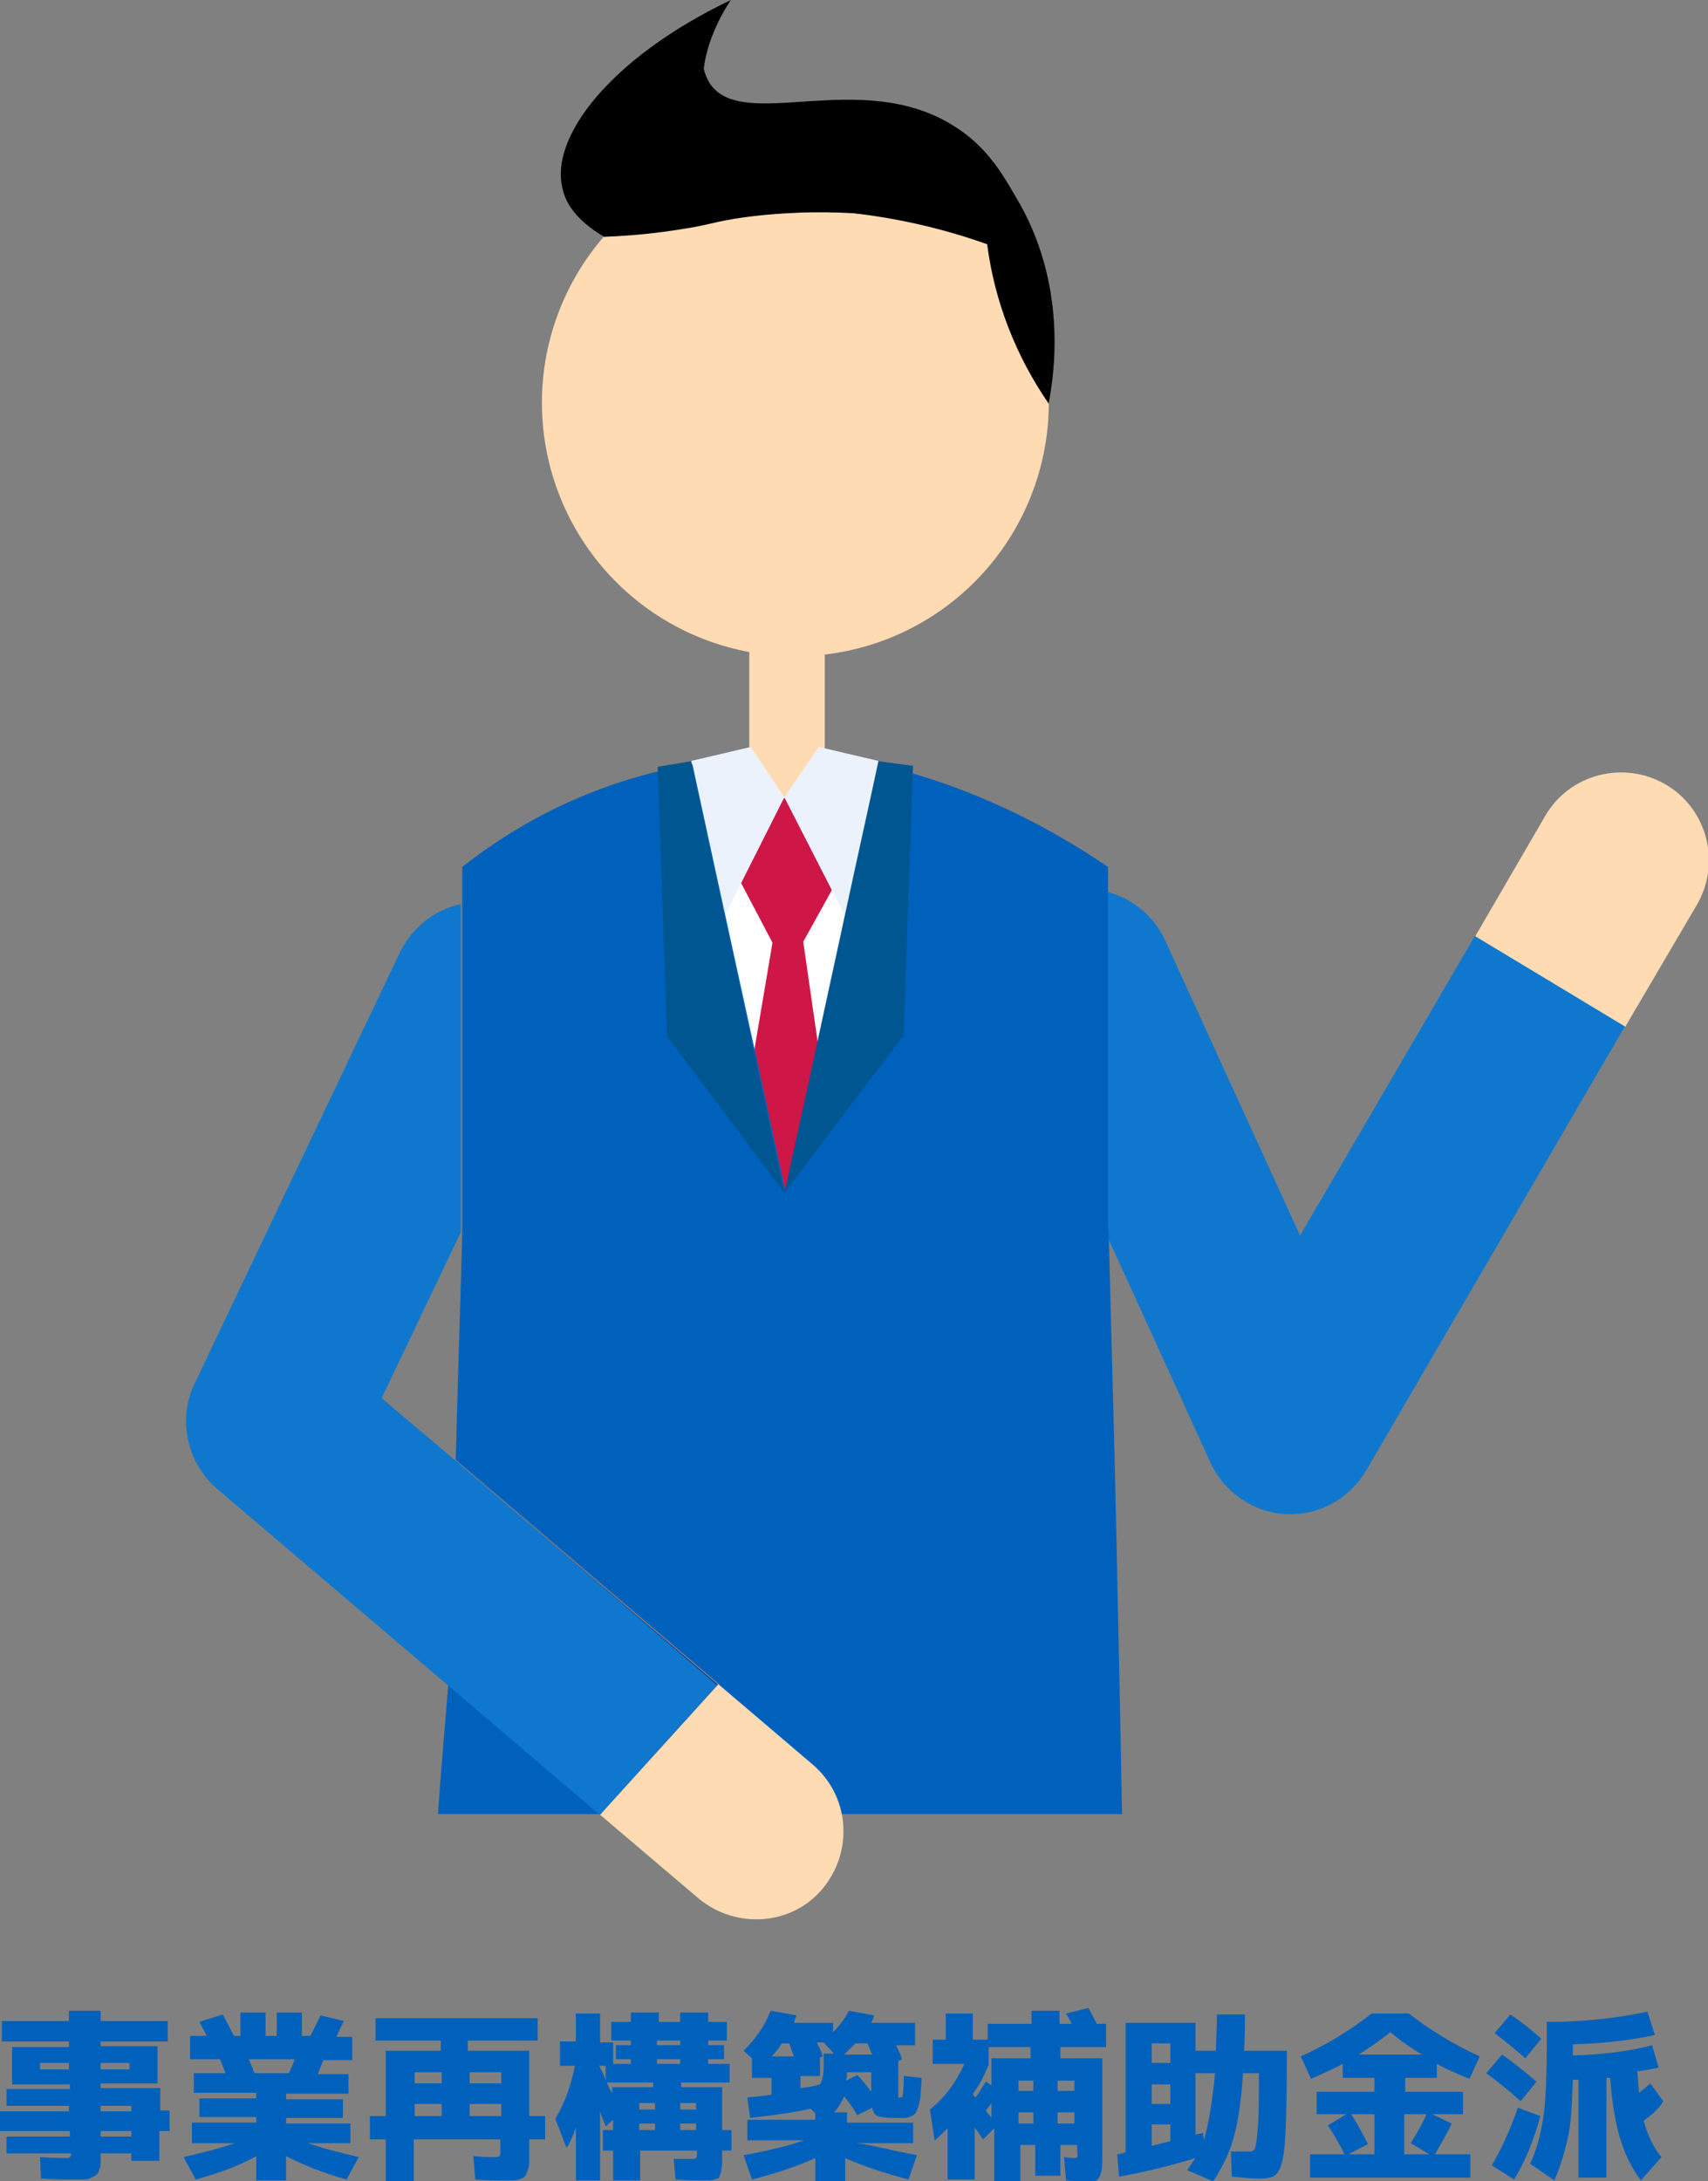 <?xml version="1.0" encoding="utf-8"?>
<!-- Generator: Adobe Illustrator 26.5.0, SVG Export Plug-In . SVG Version: 6.00 Build 0)  -->
<svg version="1.1" id="レイヤー_1" xmlns="http://www.w3.org/2000/svg" xmlns:xlink="http://www.w3.org/1999/xlink" x="0px"
	 y="0px" viewBox="0 0 183.3 234" style="enable-background:new 0 0 183.3 234;" xml:space="preserve">
<rect x="0" y="0" width="183.3" height="234" fill="#808080" stroke="none"/>
<style type="text/css">
	.st0{enable-background:new    ;}
	.st1{fill:#0061BC;}
	.st2{fill:#FFDBB3;}
	.st3{fill:#FFFFFF;}
	.st4{fill:#CE1747;}
	.st5{fill:#EBF2FC;}
	.st6{fill:#0F78CE;}
	.st7{fill:#002EA1;}
	.st8{fill:#005691;}
</style>
<g>
	<g class="st0">
		<path class="st1" d="M18.2,226.5v2.1h-1.1v3.2h-3V231h-3.3c0,0.5,0,0.9,0,1.1c0,0.3-0.1,0.5-0.2,0.8s-0.2,0.4-0.4,0.5
			s-0.4,0.2-0.6,0.3s-0.6,0.1-0.9,0.1c-0.3,0-0.8,0-1.3,0c-0.6,0-1.6,0-3-0.1l-0.1-2.3c1.4,0.1,2.3,0.1,2.7,0.1c0.3,0,0.4,0,0.5-0.1
			c0.1,0,0.1-0.2,0.1-0.4V231H0.7v-1.8h6.8v-0.6H0v-2.1h7.4v-0.6H0.7v-1.8h6.8v-0.5H4.3h-3v-4h6.1V219H0.2v-2.2h7.2v-1.1h3.4v1.1H18
			v2.2h-7.2v0.5h6.1v4h-6.1v0.5h6.4v2.4H18.2z M4.3,222h3.1v-0.7H4.3V222z M10.8,222h3.1v-0.7h-3.1V222z M10.8,226.5h3.3v-0.6h-3.3
			V226.5z M10.8,229.2h3.3v-0.6h-3.3V229.2z"/>
		<path class="st1" d="M37.6,227.7v2.2H33c1.5,0.5,3.3,1,5.5,1.5l-1.3,2.4c-2.6-0.7-4.7-1.6-6.5-2.5v2.6h-3.2v-2.6
			c-1.8,1-3.9,1.8-6.5,2.5l-1.3-2.4c2.2-0.5,4.1-1,5.5-1.5h-4.6v-2.2h6.9v-0.6h-6.1v-2h6.1v-0.6h-6.7v-2.1h3.4
			c-0.1-0.3-0.3-0.8-0.6-1.5h-3.2v-2.5h1.8c-0.3-0.6-0.6-1.1-0.8-1.5l2.5-0.8c0.4,0.7,0.8,1.5,1.2,2.3h0.7v-2.5h2.7v2.5h1.2v-2.5
			h2.7v2.5h0.9c0.4-0.7,0.7-1.4,1.1-2.2l2.5,0.6c-0.4,0.8-0.6,1.3-0.8,1.7h1.7v2.5h-3.1c-0.2,0.5-0.4,1-0.6,1.5h3.3v2.1h-6.7v0.6
			h6.1v2h-6.1v0.6H37.6z M31,222.4c0.2-0.5,0.5-1,0.6-1.5h-4.9c0.3,0.7,0.5,1.2,0.6,1.5H31z"/>
		<path class="st1" d="M50.4,220h6.4v7h1.7v2.5h-1.7v1.1c0,0.6,0,1,0,1.4c0,0.3-0.1,0.6-0.2,0.9c-0.1,0.3-0.2,0.5-0.3,0.6
			c-0.1,0.1-0.3,0.2-0.6,0.3c-0.3,0.1-0.6,0.1-0.9,0.1c-0.3,0-0.7,0-1.3,0c-0.3,0-1.2,0-2.5-0.1l-0.2-2.5c1.2,0.1,1.9,0.1,2.1,0.1
			c0.4,0,0.6,0,0.7-0.1c0.1-0.1,0.1-0.3,0.1-0.7v-1.1h-9.3v4.5h-3v-4.5h-1.7V227h1.7v-7h5.9v-1.1h-7v-2.4h17.4v2.4h-7.5V220z
			 M47.4,222.3h-2.9v1.2h2.9V222.3z M44.5,225.7v1.3h2.9v-1.3H44.5z M50.4,222.3v1.2h3.4v-1.2H50.4z M53.8,225.7h-3.4v1.3h3.4V225.7
			z"/>
		<path class="st1" d="M74.2,231.6c0.3,0,0.4,0,0.5-0.1s0.1-0.3,0.1-0.7v-0.1h-6.1v3.2h-2.9v-3.2h-1.1v-2.2h1.1v-1.1l-0.8,0.7
			c-0.1-0.4-0.4-0.9-0.6-1.6v7.4h-2.6v-5.7c-0.3,0.9-0.6,1.6-1,2.2l-1.2-3.1c1-1.7,1.7-3.6,2.1-5.7h-1.6v-2.6h1.7V216h2.6v3.1h1.4
			v2.3h1.9v-0.5h-1.6v-1.5h1.6v-0.5h-2.1v-2h2.1v-1h3v1H73v-1h3v1h2v2h-2v0.5h1.7v1.5h-1.7v0.5h2.3v2h-5.2v0.5h4.4v4.6h1v2.2h-1
			c0,0.5,0,1,0,1.3s-0.1,0.6-0.1,0.9s-0.2,0.4-0.2,0.6s-0.2,0.2-0.5,0.3s-0.4,0.1-0.7,0.1s-0.6,0-1,0c-0.4,0-1.2,0-2.5-0.1l-0.2-2.2
			C73.4,231.6,74,231.6,74.2,231.6z M65,223.1v-1.5h-0.7c0.1,0.2,0.2,0.4,0.4,0.8S64.9,223,65,223.1z M65.7,224.6v-0.7h4.4v-0.5h-5
			c0.1,0.1,0.1,0.2,0.2,0.4s0.1,0.3,0.2,0.4S65.7,224.6,65.7,224.6z M68.6,226.3h1.7v-0.7h-1.7V226.3z M68.6,227.8v0.7h1.7v-0.7
			H68.6z M70.5,219.4H73v-0.5h-2.5V219.4z M70.5,220.9v0.5H73v-0.5H70.5z M74.7,226.3v-0.7H73v0.7H74.7z M74.7,227.8H73v0.7h1.7
			V227.8z"/>
		<path class="st1" d="M98.4,231.2l-0.9,2.6c-2.7-0.7-5-1.5-6.8-2.3v2.5h-3.2v-2.5c-1.8,0.8-4,1.6-6.8,2.3l-0.9-2.6
			c2.7-0.5,4.8-1,6.5-1.6h-6.1v-2.2h7.3v-0.7l-0.5-0.5c-1.7,0.4-3.9,0.7-6.5,1l-0.3-2.2c1.2-0.1,2-0.2,2.6-0.3v-1.8h-2.1v-2.1
			l-0.9-0.8c1.3-1.3,2.3-2.7,2.9-4.3l2.8,0.5c-0.1,0.2-0.2,0.4-0.3,0.8h4.2v1c0.8-0.8,1.3-1.5,1.7-2.3l2.7,0.5
			c0,0.1-0.1,0.4-0.3,0.8h4.7v2.4h-2c0,0.1,0.1,0.3,0.3,0.7s0.2,0.6,0.3,0.8l-0.4,0.2v3.6c0,0.1,0,0.2,0,0.3s0.1,0,0.2,0
			c0.2,0,0.3-0.1,0.3-0.3s0.1-0.8,0.1-2l1.9,0.2c0,0.8-0.1,1.3-0.1,1.7s-0.1,0.8-0.2,1.2s-0.2,0.6-0.3,0.8s-0.3,0.3-0.5,0.4
			s-0.5,0.2-0.7,0.2s-0.6,0-1.1,0c-0.9,0-1.5-0.1-1.8-0.2s-0.5-0.4-0.6-0.9l-1.6,0.8c-0.4-0.7-0.9-1.4-1.4-2
			c-0.3,0.6-0.6,1.2-1.1,1.7h1.4v1.1H98v2.2h-6.1C93.6,230.1,95.7,230.7,98.4,231.2z M85.2,220.6c-0.2-0.6-0.4-1.1-0.5-1.4h-0.8
			c-0.3,0.5-0.7,1-1.1,1.4H85.2z M88,223.6c0.3-0.5,0.4-1.2,0.4-2.1v-1.2h1.1l-1.1-1.2h-0.7c0,0.1,0.1,0.3,0.3,0.7s0.2,0.6,0.3,0.8
			l-0.3,0.1v2h-2.1v1.3C86.7,223.9,87.4,223.8,88,223.6z M93.6,220.4c-0.2-0.5-0.4-0.9-0.5-1.2h-1.3c-0.4,0.4-0.8,0.8-1.2,1.2H93.6z
			 M90.8,223.2l1.2-0.6c0.5,0.5,1,1.1,1.5,1.8v-2.1h-2.6v0.1C90.9,222.6,90.9,222.9,90.8,223.2z"/>
		<path class="st1" d="M99.9,218.8h1.6V216h2.9v2.8h1.6v-1.7h4.7v-1.4h3v1.4h1.3c-0.1-0.3-0.3-0.6-0.6-1.1l2.4-0.6
			c0.3,0.5,0.6,1.1,0.9,1.7h1v2.5h-4.9v1.2h4.5v9.8c0,1.1,0,1.9-0.1,2.3s-0.2,0.7-0.4,0.9s-0.6,0.2-1.1,0.2c-0.4,0-1.2,0-2.3-0.1
			l-0.2-2.5c0.6,0.1,1,0.1,1.1,0.1c0.1,0,0.2,0,0.3-0.1s0-0.3,0-0.7v-0.6h-1.8v3.3h-2.7v-3.3h-1.6v3.9h-2.8v-5.7l-1.2,1.2
			c-0.4-0.6-0.7-1-0.9-1.3v5.6h-2.9v-5.5c-0.5,0.5-1,1-1.4,1.3l-0.5-3.3c1.6-1.3,2.8-2.9,3.7-4.9h-3.4V218.8z M104.7,225
			c0.5-0.7,0.8-1.2,1.1-1.7l0.6,0.4v-2.9h4.2v-1.2h-4.5v1.9c-0.5,1.2-1,2.2-1.7,3.1c0,0,0.1,0.1,0.1,0.2S104.7,224.9,104.7,225z
			 M105.8,226.4c0.1,0.1,0.1,0.2,0.3,0.4s0.2,0.3,0.3,0.4v-1.6C106.3,225.8,106.1,226,105.8,226.4z M109.3,224.3h1.6v-1.1h-1.6
			V224.3z M109.3,226.6v1.2h1.6v-1.2H109.3z M115.3,224.3v-1.1h-1.8v1.1H115.3z M115.3,226.6h-1.8v1.2h1.8V226.6z"/>
		<path class="st1" d="M134.2,230.8c0.2,0,0.4-0.1,0.5-0.4s0.2-1,0.3-2.3s0.1-3.2,0.1-5.7h-1.7c-0.2,2.9-0.5,5.1-1,6.9
			s-1.3,3.3-2.2,4.7l-2.8-1.2c0.3-0.4,0.6-0.9,0.9-1.3c-2.6,0.8-5.4,1.5-8.2,2l-0.2-2.4c0.2,0,0.5-0.1,0.9-0.2v-13.9h7.5v3h2.2
			c0-1.2,0.1-2.5,0.1-3.9h3c0,1.4,0,2.7-0.1,3.9h4.6c0,6.1-0.1,9.9-0.4,11.4c-0.2,1.2-0.6,1.9-1.1,2.1c-0.3,0.1-0.7,0.2-1.4,0.2
			c-0.9,0-1.9-0.1-3-0.2l-0.1-2.7C133.1,230.8,133.8,230.8,134.2,230.8z M123.6,221.3h2v-2.1h-2V221.3z M123.6,223.6v2.1h2v-2.1
			H123.6z M123.6,230.2c0.4-0.1,1.1-0.3,2-0.5v-1.8h-2V230.2z M130.4,222.4h-2.1v6.6c0.1,0,0.2-0.1,0.4-0.1s0.3-0.1,0.4-0.1l0.1,0.8
			C129.7,227.9,130.1,225.5,130.4,222.4z"/>
		<path class="st1" d="M154.2,221.4v1.5h-3.4v1.5h6.2v2.4h-3.3l2.1,1c-0.5,1.1-1.2,2.2-1.8,3.3h3.8v2.5h-17.2v-2.5h3.7
			c-0.5-1-1.1-2.1-1.8-3.1l2-1.2h-3.2v-2.4h6.2v-1.5h-3.4v-1.5c-0.9,0.5-2.1,1-3.4,1.6l-1.1-2.4c2.7-1.2,5.3-2.8,7.6-4.6h4
			c2.3,1.8,4.8,3.3,7.6,4.6l-1.1,2.4C156.2,222.4,155.1,221.9,154.2,221.4z M144.7,231.1h2.8v-4.3H145c0.6,0.9,1.2,2,1.8,3.2
			L144.7,231.1z M152.6,220.4c-1.2-0.7-2.3-1.5-3.4-2.4c-1.1,0.9-2.3,1.7-3.4,2.4H152.6z M153.1,226.8h-2.4v4.3h2.7l-2-1.2
			C152.1,228.8,152.7,227.7,153.1,226.8z"/>
		<path class="st1" d="M163.2,225.4c-1-0.9-2.2-1.9-3.7-3l1.7-2c1.3,0.9,2.5,1.9,3.7,2.9L163.2,225.4z M165.3,227
			c-0.7,2.6-1.6,4.8-2.8,6.8l-2.4-1.5c1.1-1.9,2-3.9,2.8-6.2L165.3,227z M160.4,218.1l1.7-2c1.2,0.8,2.3,1.7,3.3,2.6l-1.7,2.1
			C162.8,220,161.7,219.1,160.4,218.1z M176.4,227.5c0.4,1.5,1,2.8,1.9,3.9l-2.2,2.5c-1-1.3-1.7-2.8-2.2-4.4s-0.9-3.8-1.1-6.6
			c-0.1,0-0.1,0-0.2,0s-0.2,0-0.2,0v10.7h-3v-10.5c-0.1,0-0.2,0-0.3,0s-0.2,0-0.3,0c-0.1,2.7-0.2,4.9-0.6,6.5s-0.8,3-1.4,4.3
			l-2.6-1.8c0.7-1.4,1.1-3,1.4-4.8s0.4-4.7,0.4-8.5v-1.9c3.9,0,7.5-0.4,10.8-1.1l0.8,2.5c-2.3,0.5-5.2,0.9-8.8,1v1.2
			c3-0.1,5.9-0.4,8.5-1.1l0.7,2.4c-0.6,0.1-1.3,0.3-2.3,0.4c0.1,0.7,0.1,1.4,0.2,2.3c0.5-0.4,0.9-0.7,1.2-1l1.4,1.9
			C178,226.3,177.3,226.8,176.4,227.5z"/>
	</g>
	<g id="グループ_743" transform="translate(-293.287 -65.496)">
		<rect id="長方形_276" x="373.7" y="131.5" class="st2" width="8.1" height="22.2"/>
		<g id="グループ_735" transform="translate(352.043 65.496)">
			<circle id="楕円形_132" class="st2" cx="26.6" cy="43.2" r="27.2"/>
			<g id="グループ_734" transform="translate(2.285)">
				<path id="パス_3463" d="M3.8,25.4c-0.2-0.2-3.7-2.8-3.3-6.3c0.3-2.8,2.9-4.6,4.5-5.7c0.6-0.4,1.3-0.8,2-1.2
					c3-1.7,5.5-4,7.4-6.8c-0.2,1.2,0.1,2.5,0.7,3.5c3.5,5.4,16.2-1.7,26.2,4.6c3.4,2.1,5.1,4.9,6.6,7.5c5.7,9.4,4.2,19.1,3.6,22.3
					c-3.5-5.1-5.8-10.9-6.6-17.1C31.7,21.5,17.2,21.2,3.8,25.4L3.8,25.4z"/>
				<path id="パス_3464" d="M35.8,23.3c-3.1-0.6-6.2-1.5-9.2-2.7c-5.6-2.4-10-4.2-11.6-8.4C13,7,16.5,1.3,17.4,0
					C4.6,6.1-2.3,14.8-0.6,20.5c0.3,1.2,1.3,3.1,4.4,4.9c2.9-0.1,5.9-0.4,8.8-0.9c2-0.3,2.7-0.6,5-1c2.4-0.4,4.9-0.6,7.4-0.7
					C28.6,22.7,32.2,22.9,35.8,23.3z"/>
			</g>
		</g>
		<g id="グループ_737" transform="translate(363.488 145.624)">
			<rect id="長方形_301" x="-0.9" y="9.2" class="st3" width="27.6" height="42.9"/>
			<path id="パス_3465" class="st4" d="M16.2,5.5H9.4l-0.7,7.9l4,7.6L7.2,53.5l8.4,12.9l5.3-12.2C19.2,43.1,17.6,32,16,20.9
				l4.1-7.4c-0.1-2.7-0.2-5.3-0.2-8L16.2,5.5z"/>
			<g id="グループ_736" transform="translate(4.873)">
				<path id="パス_3466" class="st5" d="M9.1,5.4L5.5,0l-6.4,1.5l3.5,16.8L9.1,5.4z"/>
				<path id="パス_3467" class="st5" d="M9.1,5.4L12.8,0l6.4,1.5l-3.5,16.8L9.1,5.4z"/>
			</g>
		</g>
		<g id="グループ_738" transform="translate(401.21 148.333)">
			<path id="パス_3468" class="st6" d="M4.6,13.4c4.7-2.2,10.3-0.1,12.5,4.6c0,0,0,0,0,0l14.5,31.7l18.8-32.2l9.8,5.9l6.3,3.8
				L38.7,74.9c-1.7,2.9-4.8,4.7-8.1,4.7c-0.2,0-0.3,0-0.5,0c-3.5-0.2-6.6-2.3-8.1-5.5L0,25.9C-2.2,21.2-0.1,15.6,4.6,13.4
				C4.6,13.4,4.6,13.4,4.6,13.4z"/>
			<path id="パス_3469" class="st2" d="M50.4,17.6l7.5-12.9c2.6-4.5,8.4-6,12.9-3.4c4.5,2.6,6,8.4,3.4,12.9l0,0l-7.7,13.1
				l-6.3-3.8L50.4,17.6z"/>
		</g>
		<path id="パス_3470" class="st7" d="M341.4,246.2l16.3,13.9l12.6-13.9L342,222.1C341.8,230.1,341.6,238.2,341.4,246.2z"/>
		<path id="パス_3471" class="st1" d="M341.4,246.2c0,0-1.1,13-1.1,13.9h37c0.1-0.2,0.1-0.3,0.2-0.5l0.2,0.5h36
			c0-1.3-0.6-30.4-0.8-38.4c-0.2-7.7-0.4-15.4-0.6-22.7c0-0.9-0.1-1.9-0.1-2.8v-37.7c-6.3-4.3-13.2-7.7-20.5-9.9
			c-1.4-0.4-2.8-0.8-4.1-1.1l-10,45.9c-3.3-15.3-6.7-30.6-10-45.9c-9,1.5-17.5,5.3-24.7,11v37.7c0,0.5,0,1,0,1.5
			c-0.2,7.8-0.5,16-0.7,24.4l28.3,24.1l-12.6,13.9L341.4,246.2z"/>
		<g id="グループ_739" transform="translate(364.67 147.153)">
			<path id="パス_3472" class="st8" d="M2.8,0c3.3,15.4,6.7,30.9,10,46.3L0.2,29.5l-1-28.9L2.8,0z"/>
			<path id="パス_3473" class="st8" d="M22.9,0l3.7,0.5l-1,28.9L12.8,46.3C16.2,30.9,19.5,15.4,22.9,0z"/>
		</g>
		<g id="グループ_742" transform="translate(314.144 162.477)">
			<g id="グループ_741">
				<g id="グループ_740" transform="translate(44.447 83.698)">
					<path id="パス_3474" class="st2" d="M21.9,8.6c4,3.4,4.4,9.3,1.1,13.3s-9.3,4.4-13.3,1.1l0,0l-10.6-9L11.8,0L21.9,8.6z"/>
				</g>
				<path id="パス_3475" class="st6" d="M2.4,62.7l24.8,21.1l16.3,13.9l12.6-13.9L27.9,59.6L20.1,53l8.5-17.8c0-0.5,0-1,0-1.5V0
					c-2.8,0.6-5.2,2.5-6.5,5.1L0,51.5C-1.8,55.3-0.8,59.9,2.4,62.7z"/>
			</g>
		</g>
	</g>
</g>
</svg>
